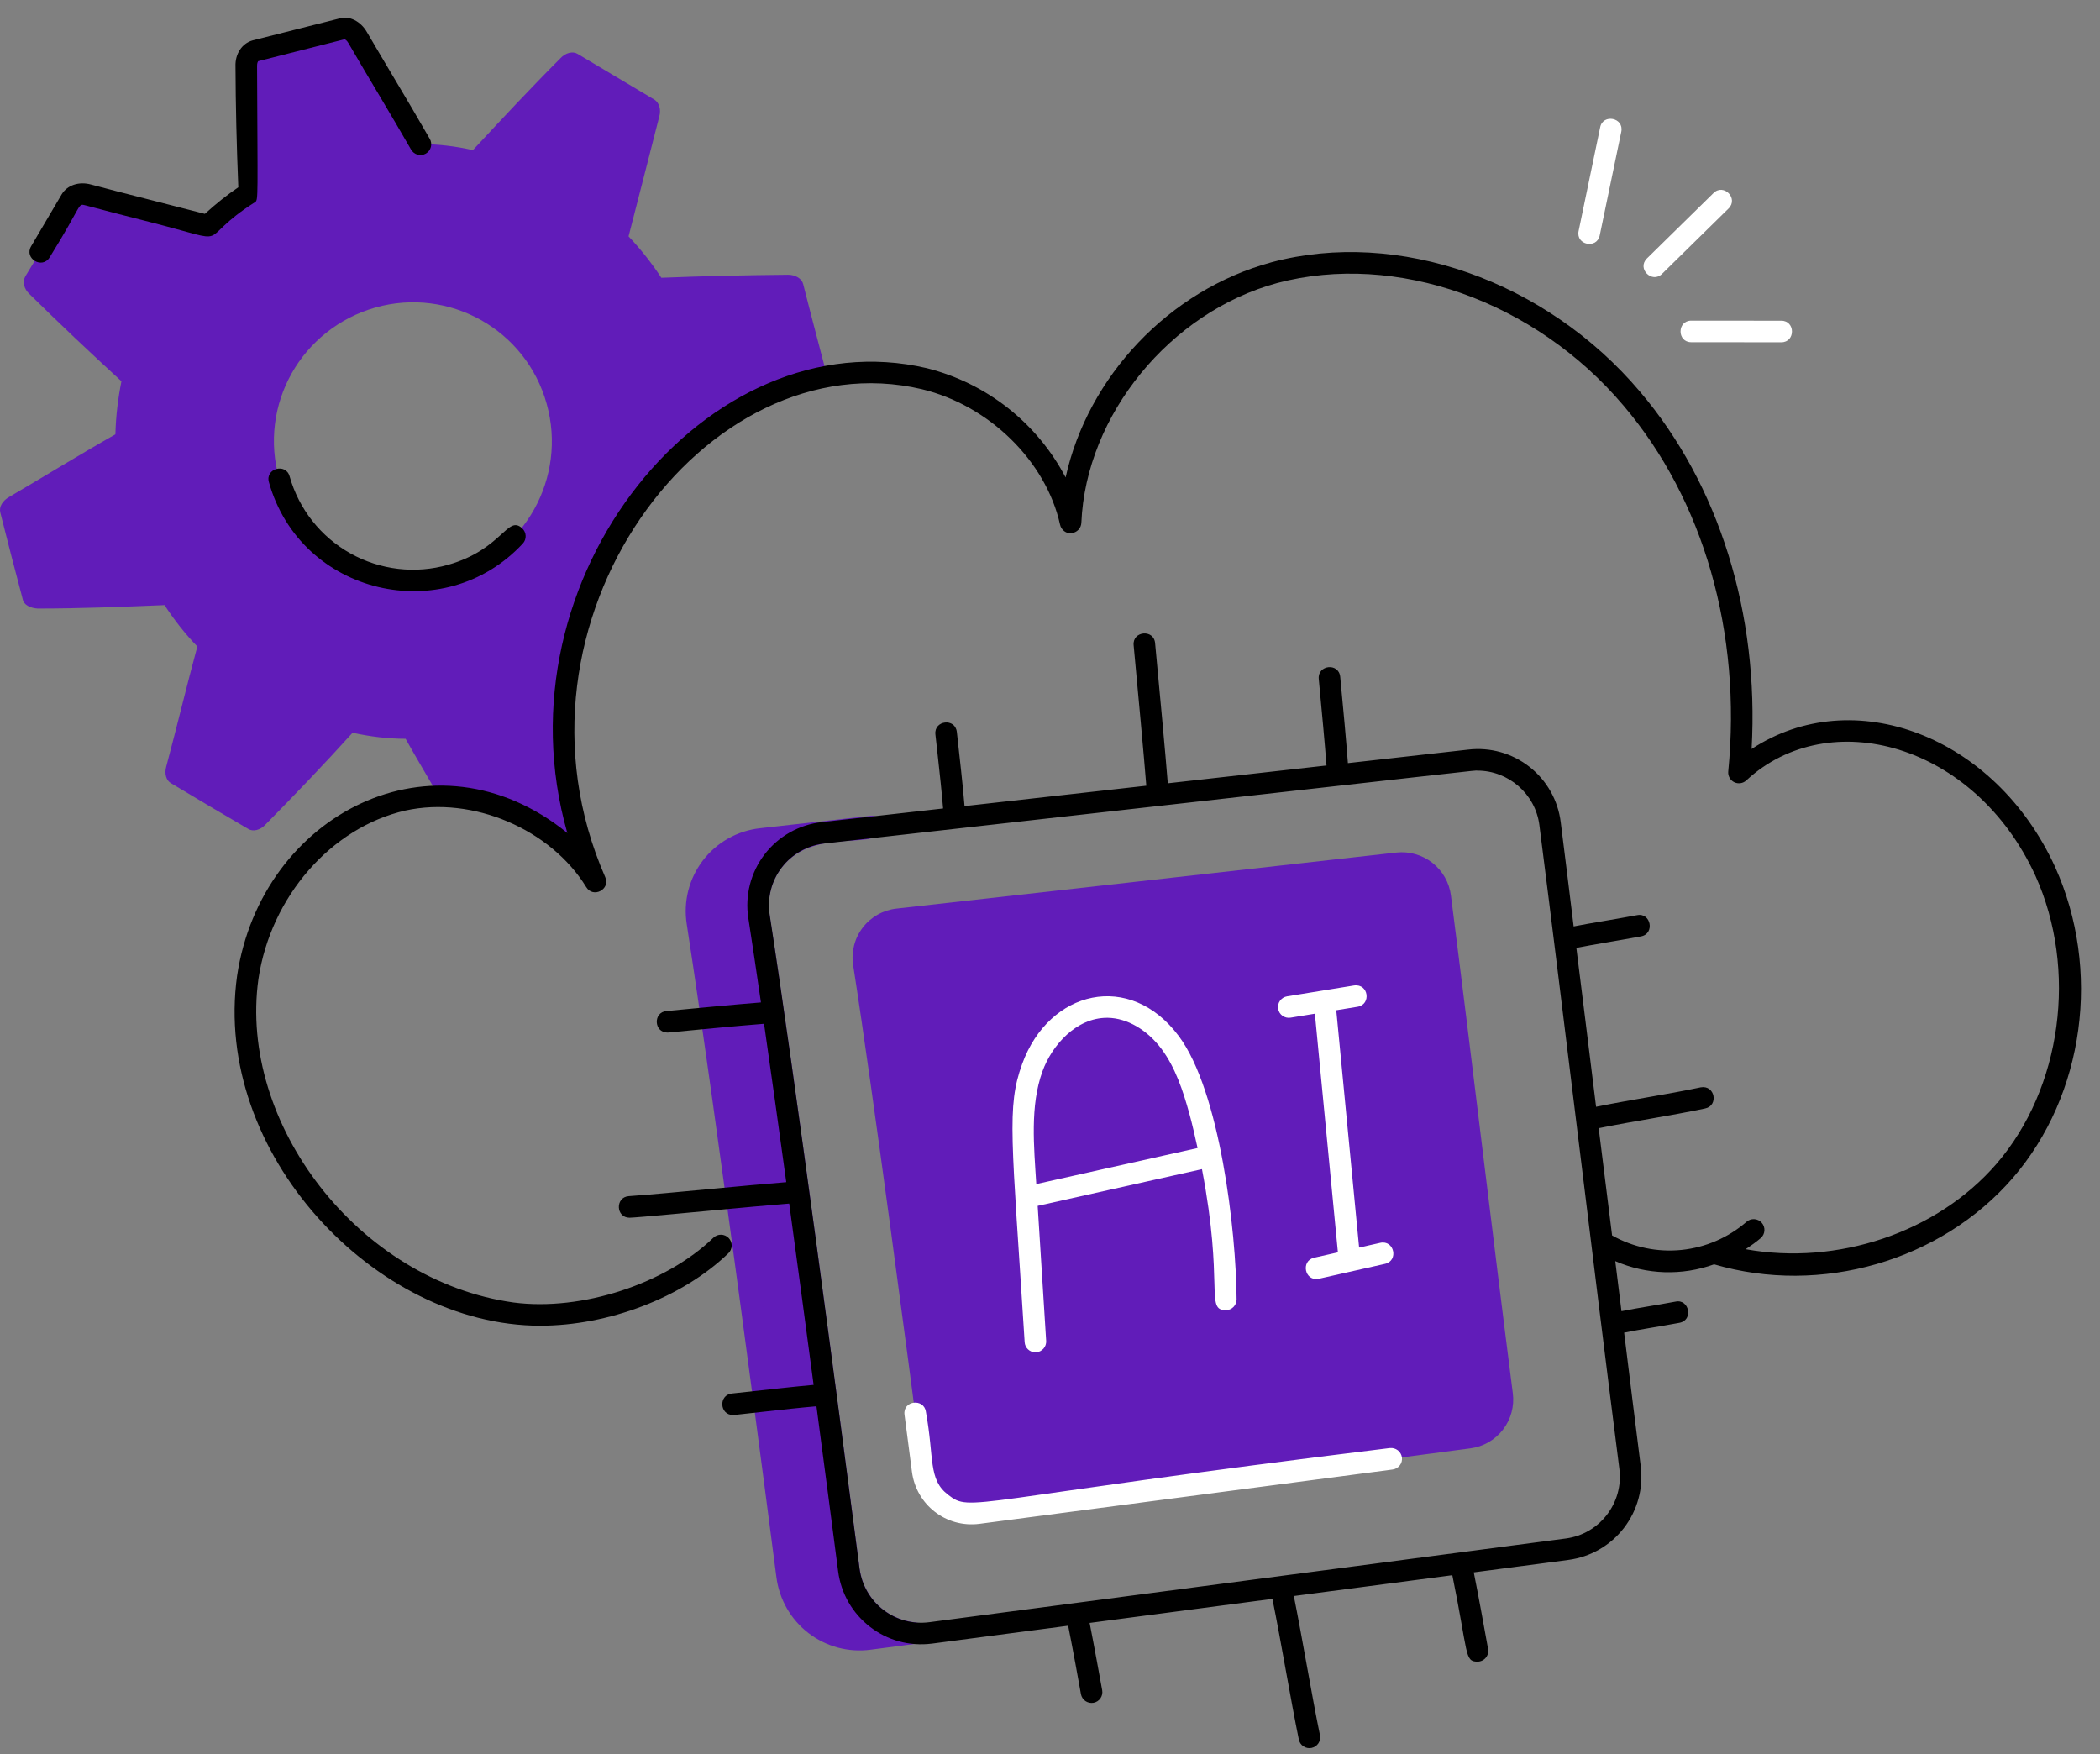 <svg width="85" height="71" viewBox="0 0 85 71" fill="none" xmlns="http://www.w3.org/2000/svg">
<rect x="0" y="0" width="85" height="71" fill="#808080" stroke="none"/>
<path d="M32.511 11.505C32.459 11.278 32.197 11.121 31.9 11.121C30.19 11.138 28.497 11.173 26.769 11.243C26.376 10.646 25.933 10.086 25.442 9.567C25.861 7.961 26.262 6.355 26.681 4.732C26.769 4.435 26.681 4.156 26.489 4.034C25.442 3.406 24.43 2.812 23.383 2.184C23.191 2.062 22.894 2.131 22.684 2.358C21.48 3.563 20.311 4.819 19.141 6.076C18.443 5.919 17.727 5.832 17.012 5.832C16.174 4.383 15.319 2.969 14.481 1.521C14.324 1.259 14.062 1.102 13.852 1.171C12.665 1.468 11.531 1.765 10.344 2.062C10.117 2.114 9.96 2.376 9.96 2.69C9.977 4.383 10.012 6.094 10.1 7.804C9.489 8.206 8.93 8.642 8.406 9.148C6.801 8.712 5.177 8.328 3.572 7.891C3.275 7.804 2.996 7.891 2.873 8.083C2.262 9.131 1.652 10.161 1.023 11.19C0.901 11.417 0.971 11.697 1.198 11.906C2.402 13.093 3.659 14.28 4.916 15.432C4.776 16.13 4.689 16.846 4.671 17.579C3.222 18.399 1.809 19.272 0.377 20.11C0.098 20.267 -0.042 20.511 0.011 20.738C0.308 21.925 0.604 23.059 0.918 24.246C0.953 24.473 1.215 24.613 1.529 24.63C3.24 24.63 4.95 24.561 6.661 24.491C7.045 25.084 7.499 25.66 7.988 26.166C7.551 27.772 7.167 29.395 6.731 31.019C6.644 31.316 6.731 31.595 6.923 31.7C7.97 32.328 9 32.939 10.047 33.55C10.239 33.672 10.536 33.602 10.745 33.375C11.932 32.171 13.119 30.931 14.271 29.657C14.987 29.814 15.703 29.902 16.418 29.902C16.855 30.687 17.308 31.438 17.762 32.223C19.42 32.223 21.096 32.817 22.422 33.846C23.026 33.646 23.217 33.726 23.348 33.462C21.342 25.568 25.756 16.881 33.384 15.292C33.496 15.07 33.469 15.277 32.511 11.505ZM18.251 23.286C15.249 24.124 12.142 22.379 11.304 19.394C10.449 16.392 12.194 13.302 15.196 12.447C18.181 11.609 21.288 13.337 22.126 16.34C22.964 19.324 21.236 22.431 18.251 23.286Z" fill="#611CB9"/>
<path d="M34.36 63.552C33.576 57.583 31.798 44.015 30.715 37.09C30.656 36.696 30.677 36.294 30.777 35.908C30.877 35.522 31.053 35.16 31.296 34.845C31.539 34.529 31.843 34.265 32.19 34.07C32.537 33.874 32.92 33.751 33.316 33.707L35.278 33.485L35.282 33.455L30.815 33.955C30.419 33.998 30.036 34.121 29.69 34.317C29.343 34.512 29.039 34.776 28.798 35.092C28.556 35.409 28.381 35.771 28.283 36.157C28.185 36.542 28.166 36.944 28.228 37.337C29.298 44.253 31.091 57.833 31.859 63.79C31.909 64.175 32.035 64.547 32.229 64.884C32.423 65.221 32.682 65.516 32.991 65.753C33.299 65.99 33.652 66.163 34.027 66.264C34.403 66.364 34.795 66.389 35.18 66.338L36.996 66.102C36.334 66.036 35.714 65.748 35.235 65.286C34.757 64.823 34.449 64.212 34.36 63.552Z" fill="#611CB9"/>
<path d="M31.427 63.844C31.187 61.987 29.043 45.457 27.797 37.405C27.725 36.954 27.746 36.493 27.858 36.05C27.971 35.606 28.172 35.191 28.449 34.827C28.727 34.464 29.075 34.161 29.474 33.937C29.872 33.712 30.311 33.571 30.766 33.522L35.231 33.021C35.292 33.013 35.354 33.019 35.413 33.037C35.472 33.056 35.526 33.087 35.572 33.127C35.618 33.168 35.655 33.219 35.68 33.275C35.705 33.331 35.718 33.392 35.718 33.454C35.718 34.552 32.986 33.366 31.642 35.112C31.434 35.381 31.284 35.689 31.199 36.018C31.114 36.346 31.097 36.689 31.148 37.025C32.229 43.933 34.019 57.605 34.786 63.444L34.358 63.552L34.793 63.495C34.95 64.655 35.875 65.549 37.041 65.666C37.552 65.718 37.564 66.467 37.051 66.534L35.236 66.771C34.794 66.829 34.344 66.8 33.913 66.685C33.482 66.569 33.078 66.37 32.724 66.098C32.37 65.826 32.074 65.487 31.851 65.1C31.629 64.713 31.485 64.286 31.427 63.844ZM31.134 34.36L30.865 34.388C30.528 34.424 30.202 34.529 29.906 34.696C29.61 34.862 29.352 35.087 29.145 35.357C28.939 35.627 28.79 35.935 28.707 36.264C28.623 36.593 28.608 36.936 28.661 37.271C32.73 63.603 31.607 64.137 33.251 65.403C34.211 66.143 35.095 65.879 35.269 65.886C34.904 65.616 34.597 65.276 34.366 64.885C34.136 64.495 33.986 64.061 33.925 63.612C33.045 56.895 31.333 43.86 30.286 37.157C30.209 36.657 30.245 36.146 30.392 35.662C30.539 35.178 30.793 34.733 31.134 34.36Z" fill="#611CB9"/>
<path d="M61.233 56.389C60.374 49.674 59.587 42.956 58.728 36.241C58.66 35.72 58.391 35.246 57.977 34.921C57.563 34.597 57.039 34.448 56.517 34.506L36.285 36.775C36.017 36.804 35.758 36.888 35.524 37.02C35.289 37.152 35.083 37.33 34.92 37.544C34.756 37.757 34.637 38.002 34.571 38.263C34.504 38.524 34.491 38.796 34.532 39.062C35.351 44.3 36.767 55.076 37.346 59.52C37.489 60.616 38.491 61.388 39.587 61.243L59.517 58.621C60.041 58.553 60.515 58.279 60.837 57.86C61.159 57.442 61.301 56.913 61.233 56.389Z" fill="#611CB9"/>
<path d="M10.405 2.669C10.4 2.547 10.447 2.482 10.448 2.477L13.946 1.59C13.971 1.594 14.041 1.636 14.098 1.737C14.981 3.254 15.804 4.6 16.634 6.047C16.662 6.098 16.7 6.143 16.745 6.179C16.79 6.216 16.843 6.243 16.898 6.259C16.954 6.275 17.013 6.279 17.071 6.272C17.128 6.265 17.184 6.247 17.235 6.218C17.285 6.189 17.329 6.15 17.365 6.104C17.4 6.058 17.426 6.005 17.441 5.949C17.455 5.893 17.459 5.834 17.45 5.776C17.442 5.719 17.422 5.663 17.392 5.614C16.921 4.79 16.437 3.976 15.952 3.161C15.585 2.543 15.217 1.926 14.852 1.301C14.599 0.857 14.137 0.63 13.746 0.746L10.223 1.636C9.79 1.758 9.513 2.187 9.532 2.688C9.539 4.264 9.576 5.867 9.646 7.581C9.19 7.888 8.745 8.244 8.293 8.656C6.919 8.298 5.055 7.836 3.685 7.469C3.196 7.336 2.725 7.49 2.496 7.867L1.26 9.967C0.965 10.466 1.714 10.908 2.011 10.414C3.365 8.237 3.132 8.23 3.46 8.312C4.32 8.543 5.181 8.761 6.041 8.981C9.675 9.901 7.747 9.82 10.328 8.178C10.459 8.094 10.426 7.972 10.405 2.669ZM11.723 19.281C11.571 18.724 10.724 18.961 10.885 19.516C12.168 24.081 17.973 25.432 21.16 22C21.199 21.958 21.23 21.909 21.25 21.855C21.27 21.801 21.279 21.743 21.276 21.686C21.274 21.629 21.261 21.572 21.236 21.52C21.212 21.468 21.178 21.421 21.136 21.382C20.532 20.824 20.335 22.237 18.137 22.86C17.481 23.047 16.794 23.102 16.117 23.023C15.439 22.944 14.784 22.732 14.188 22.4C13.592 22.067 13.068 21.621 12.645 21.085C12.222 20.55 11.909 19.937 11.723 19.281ZM83.178 35.079C80.733 29.75 74.992 27.627 70.899 30.314C71.206 24.84 69.583 19.614 66.378 15.849C62.58 11.36 56.59 9.249 51.475 10.613C47.309 11.739 44.031 15.25 43.132 19.323C42.56 18.232 41.764 17.275 40.797 16.513C39.829 15.751 38.711 15.203 37.517 14.903C28.673 12.829 20.007 23.365 22.963 33.714C17.568 29.336 10.574 32.96 9.597 39.493C8.595 46.658 15.177 53.657 21.864 53.657C24.613 53.657 27.608 52.533 29.483 50.725C29.524 50.685 29.557 50.637 29.58 50.585C29.603 50.532 29.615 50.475 29.616 50.418C29.617 50.361 29.607 50.304 29.585 50.25C29.564 50.197 29.533 50.148 29.493 50.107C29.453 50.066 29.406 50.033 29.353 50.01C29.3 49.987 29.244 49.975 29.186 49.974C29.129 49.973 29.072 49.983 29.019 50.004C28.965 50.025 28.916 50.057 28.875 50.097C26.936 51.968 23.539 53.076 20.79 52.718C14.489 51.842 9.642 45.452 10.461 39.619C10.958 36.29 13.405 33.489 16.407 32.806C19.143 32.206 22.293 33.567 23.728 35.904C24.009 36.369 24.718 35.995 24.498 35.503C19.966 25.157 28.563 13.693 37.315 15.753C40.037 16.408 42.338 18.663 42.907 21.234C42.952 21.447 43.164 21.614 43.371 21.576C43.477 21.567 43.576 21.519 43.649 21.442C43.722 21.366 43.765 21.265 43.769 21.159C43.953 16.799 47.363 12.629 51.702 11.454C56.497 10.187 62.13 12.177 65.71 16.413C68.96 20.227 70.504 25.624 69.953 31.221C69.944 31.31 69.962 31.399 70.005 31.477C70.047 31.555 70.113 31.618 70.193 31.658C70.273 31.697 70.363 31.711 70.451 31.698C70.539 31.685 70.621 31.645 70.686 31.584C74.023 28.495 79.925 30.083 82.384 35.44C84.103 39.245 83.454 44.045 80.809 47.107C78.39 49.905 74.35 51.228 70.658 50.561C70.867 50.421 71.077 50.276 71.269 50.111C71.312 50.073 71.347 50.027 71.373 49.975C71.398 49.924 71.413 49.868 71.417 49.81C71.421 49.753 71.413 49.696 71.395 49.641C71.377 49.587 71.348 49.537 71.31 49.493C71.272 49.45 71.226 49.415 71.175 49.389C71.123 49.364 71.067 49.349 71.01 49.345C70.953 49.341 70.895 49.349 70.841 49.367C70.786 49.386 70.736 49.415 70.693 49.453C69.953 50.094 69.033 50.492 68.059 50.591C67.085 50.69 66.104 50.485 65.251 50.004L64.709 45.663C66.315 45.342 67.439 45.194 69.017 44.865C69.572 44.75 69.419 43.906 68.839 44.01C67.352 44.321 66.268 44.464 64.603 44.796C64.341 42.652 64.071 40.509 63.805 38.365C64.535 38.221 65.46 38.077 66.422 37.899C66.991 37.793 66.825 36.925 66.261 37.041C65.179 37.241 64.449 37.349 63.695 37.496C63.521 36.093 63.353 34.686 63.173 33.284C63.066 32.397 62.611 31.589 61.908 31.037C61.205 30.485 60.312 30.234 59.424 30.34L54.558 30.886C54.492 30.001 54.366 28.636 54.247 27.395C54.19 26.812 53.326 26.907 53.378 27.477C53.497 28.727 53.626 30.108 53.692 30.982L47.267 31.703C47.169 30.455 46.935 27.968 46.754 26.03C46.705 25.454 45.832 25.536 45.885 26.112C46.063 28.017 46.307 30.643 46.398 31.801L39.041 32.626C38.971 31.762 38.838 30.619 38.73 29.629C38.664 29.043 37.801 29.156 37.861 29.72L37.953 30.549C38.041 31.336 38.121 32.092 38.173 32.722L33.267 33.274C32.812 33.324 32.373 33.465 31.974 33.689C31.576 33.913 31.227 34.215 30.949 34.578C30.671 34.941 30.469 35.356 30.355 35.798C30.242 36.241 30.219 36.702 30.289 37.154C30.446 38.163 30.619 39.324 30.8 40.573C29.697 40.661 28.083 40.816 26.978 40.921C26.428 40.97 26.465 41.792 27.016 41.792L27.058 41.79C28.147 41.685 29.771 41.528 30.926 41.437C31.211 43.411 31.516 45.6 31.825 47.848C30.985 47.915 29.91 48.014 28.823 48.117C27.561 48.236 26.304 48.355 25.451 48.414C24.896 48.454 24.924 49.287 25.482 49.287C25.723 49.287 28.729 49.002 28.903 48.986C30.01 48.882 31.102 48.781 31.944 48.714C32.281 51.175 32.616 53.68 32.932 56.052C32.188 56.118 31.226 56.227 29.626 56.401C29.079 56.459 29.12 57.272 29.671 57.272L29.717 57.27L30.848 57.145C31.637 57.057 32.419 56.972 33.047 56.918C33.377 59.405 33.681 61.714 33.925 63.603C34.044 64.5 34.504 65.298 35.222 65.851C35.908 66.378 36.78 66.644 37.732 66.523L43.235 65.8C43.441 66.834 43.637 67.923 43.752 68.567C43.773 68.681 43.838 68.782 43.933 68.848C44.029 68.914 44.147 68.939 44.261 68.919C44.375 68.898 44.476 68.833 44.542 68.737C44.608 68.642 44.633 68.524 44.612 68.41C44.485 67.72 44.312 66.746 44.104 65.687L51.502 64.713C51.858 66.464 52.247 68.832 52.572 70.407C52.595 70.52 52.662 70.62 52.759 70.683C52.856 70.747 52.974 70.77 53.087 70.746C53.201 70.723 53.3 70.655 53.364 70.559C53.428 70.462 53.45 70.344 53.427 70.23C53.102 68.659 52.716 66.317 52.369 64.598L58.785 63.755C59.436 66.939 59.269 67.254 59.803 67.254C59.867 67.254 59.93 67.24 59.988 67.213C60.046 67.186 60.097 67.147 60.138 67.097C60.179 67.048 60.209 66.991 60.225 66.929C60.241 66.867 60.244 66.802 60.232 66.74C60.087 65.951 59.871 64.722 59.653 63.64L63.491 63.135C64.38 63.016 65.185 62.551 65.732 61.841C66.279 61.131 66.523 60.233 66.411 59.344C66.181 57.543 65.963 55.74 65.739 53.938C66.478 53.79 66.984 53.724 67.977 53.54C68.556 53.432 68.37 52.563 67.82 52.682C66.778 52.875 66.457 52.908 65.631 53.069L65.38 51.044C66.648 51.595 68.079 51.642 69.38 51.173C73.706 52.441 78.558 51.041 81.471 47.677C84.376 44.314 85.061 39.25 83.178 35.079ZM63.378 62.269L37.62 65.657C37.292 65.701 36.958 65.68 36.638 65.595C36.318 65.51 36.018 65.362 35.756 65.161C35.493 64.96 35.273 64.708 35.107 64.421C34.942 64.135 34.835 63.818 34.792 63.489C33.874 56.459 32.183 43.668 31.153 37.021C31.102 36.686 31.119 36.343 31.203 36.015C31.287 35.686 31.437 35.378 31.644 35.108C31.85 34.839 32.109 34.615 32.405 34.448C32.701 34.282 33.027 34.177 33.365 34.14C61.728 30.963 59.538 31.19 59.803 31.19C61.051 31.19 62.145 32.127 62.308 33.393C63.329 41.385 64.425 50.66 65.546 59.452C65.72 60.828 64.75 62.09 63.378 62.269Z" fill="black"/>
<path d="M56.254 58.609C39.039 60.716 39.329 61.236 38.377 60.501C37.561 59.878 37.821 59.023 37.477 57.143C37.4 56.583 36.536 56.681 36.611 57.257L36.913 59.576C37.088 60.896 38.283 61.849 39.643 61.676L56.368 59.477C56.425 59.469 56.48 59.451 56.53 59.422C56.58 59.394 56.623 59.355 56.658 59.31C56.693 59.264 56.719 59.212 56.734 59.157C56.749 59.101 56.752 59.043 56.745 58.986C56.728 58.872 56.668 58.77 56.577 58.699C56.485 58.629 56.371 58.597 56.256 58.609H56.254ZM41.474 54.324C41.481 54.435 41.529 54.539 41.61 54.615C41.691 54.691 41.797 54.734 41.908 54.734L41.935 54.733C41.992 54.729 42.048 54.715 42.1 54.69C42.151 54.664 42.198 54.629 42.236 54.586C42.274 54.544 42.303 54.493 42.322 54.439C42.341 54.385 42.348 54.327 42.345 54.27L42.001 48.807L48.651 47.321C49.552 52.031 48.772 53.029 49.616 53.029H49.62C49.735 53.028 49.846 52.981 49.927 52.899C50.008 52.817 50.053 52.706 50.053 52.591C50.035 49.807 49.377 44.164 47.714 41.937C45.738 39.285 42.46 40.069 41.373 43.064C40.737 44.818 40.952 46.037 41.474 54.324ZM42.195 43.361C42.575 42.314 43.553 41.195 44.809 41.195H44.841C45.623 41.209 46.434 41.68 47.014 42.457C47.576 43.211 47.885 44.152 48.135 45.056C48.264 45.522 48.368 45.993 48.473 46.466L41.945 47.925C41.851 46.414 41.687 44.757 42.195 43.361ZM52.235 41.19L53.221 41.029L54.153 50.688L53.193 50.905C52.638 51.03 52.807 51.879 53.383 51.757C54.275 51.556 55.167 51.355 56.059 51.154C56.623 51.027 56.431 50.177 55.867 50.303L55.012 50.495L54.087 40.889L54.951 40.748C55.509 40.655 55.397 39.809 54.811 39.886L52.095 40.327C51.981 40.346 51.878 40.409 51.811 40.503C51.743 40.597 51.715 40.714 51.734 40.828C51.752 40.943 51.815 41.045 51.909 41.113C52.003 41.18 52.12 41.208 52.235 41.19ZM64.751 9.527L65.624 5.329C65.739 4.758 64.88 4.596 64.769 5.151L63.896 9.351C63.779 9.918 64.634 10.091 64.751 9.527ZM67.272 11.086L69.967 8.438C70.379 8.033 69.768 7.41 69.356 7.815L66.661 10.461C66.244 10.874 66.87 11.485 67.272 11.086ZM68.455 13.851L72.1 13.854C72.676 13.854 72.676 12.981 72.1 12.981L68.455 12.978C67.879 12.978 67.877 13.851 68.455 13.851Z" fill="white"/>
</svg>
